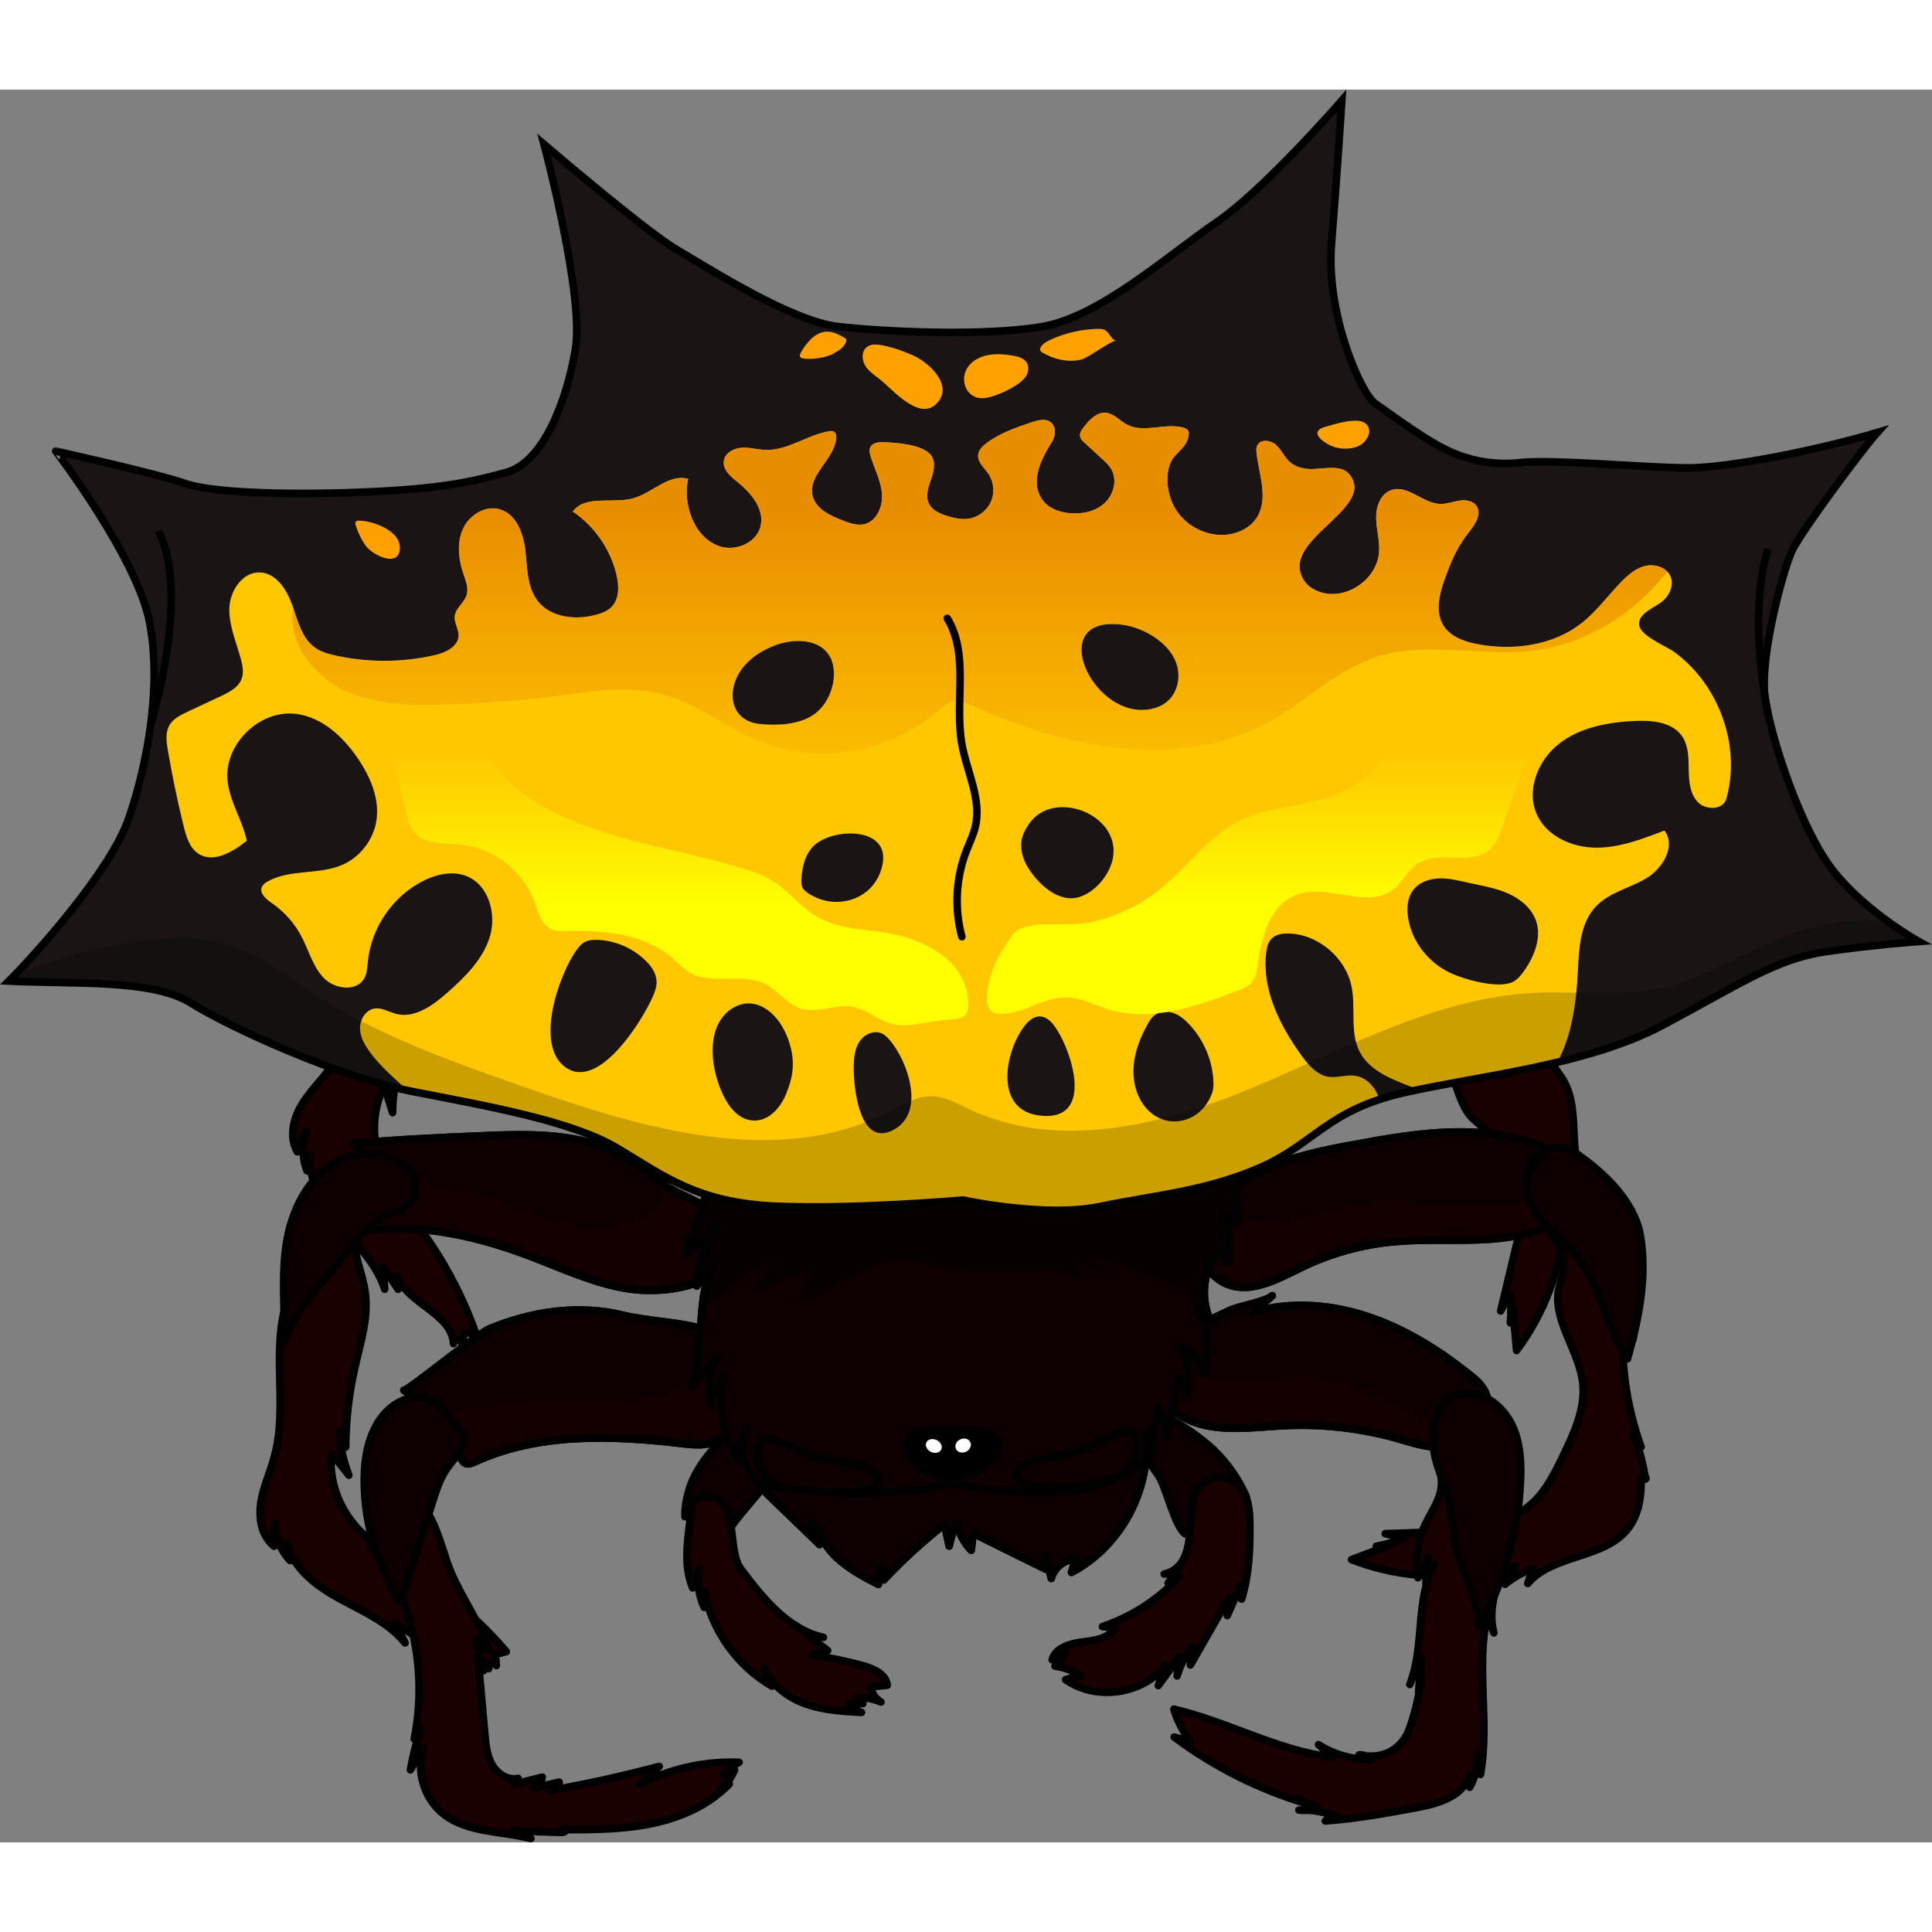 <?xml version="1.0" encoding="utf-8"?>
<!-- Created by: Science Figures, www.sciencefigures.org, Generator: Science Figures Editor -->
<svg version="1.1" id="Camada_1" xmlns="http://www.w3.org/2000/svg" xmlns:xlink="http://www.w3.org/1999/xlink" 
	 width="800px" height="800px" viewBox="0 0 255.65 231.94" enable-background="new 0 0 255.65 231.94" xml:space="preserve">
<rect x="0" y="0" width="255.65" height="231.94" fill="#808080" stroke="none"/>
<g>
	<g>
		<path fill="#0E0000" stroke="#000000" stroke-linecap="round" stroke-linejoin="round" stroke-miterlimit="10" d="M95.52,125.75
			c-4.02-2.25-7.24-5.66-10.67-8.74c-5.39-4.85-11.57-9.07-18.58-10.93c1.12-1.43,3.44-1.8,4.05-3.51c0.33-0.94,0.01-1.97-0.31-2.91
			c-0.58-1.69-1.15-3.38-1.73-5.06c5.45,1.53,10.83,3.34,16.19,5.15c6.19,2.09,12.73,4.42,16.78,9.55c1.73,2.19,2.91,4.8,4.81,6.84
			c2.44,2.63,7.09,7.06,2.84,10.56C105.42,129.59,98.94,127.68,95.52,125.75z"/>
		<path opacity="0.4" fill="#1B0000" d="M106.07,116.15c-0.54-0.58-1.02-1.22-1.48-1.87c-0.69,1.37-1.96,2.46-3.96,2.89
			c-6.51,1.42-12.06-4.47-16.43-8.28c-4.18-3.64-8.85-6.05-13.81-7.92c0.11,0.55,0.13,1.09-0.06,1.61
			c-0.61,1.71-2.93,2.08-4.05,3.51c7.01,1.85,13.19,6.07,18.58,10.93c3.43,3.08,6.65,6.48,10.67,8.74c3.43,1.92,9.9,3.83,13.39,0.96
			C113.15,123.21,108.51,118.78,106.07,116.15z"/>
		<path fill="none" stroke="#000000" stroke-linecap="round" stroke-linejoin="round" stroke-miterlimit="10" d="M95.52,125.75
			c-4.02-2.25-7.24-5.66-10.67-8.74c-5.39-4.85-11.57-9.07-18.58-10.93c1.12-1.43,3.44-1.8,4.05-3.51c0.33-0.94,0.01-1.97-0.31-2.91
			c-0.58-1.69-1.15-3.38-1.73-5.06c5.45,1.53,10.83,3.34,16.19,5.15c6.19,2.09,12.73,4.42,16.78,9.55c1.73,2.19,2.91,4.8,4.81,6.84
			c2.44,2.63,7.09,7.06,2.84,10.56C105.42,129.59,98.94,127.68,95.52,125.75z"/>
		<path fill="#1A0000" stroke="#000000" stroke-linecap="round" stroke-linejoin="round" stroke-miterlimit="10" d="M43.62,129.57
			c-1.25,1.69-2.8,3.17-3.84,4.99c-1.04,1.83-1.5,4.19-0.43,6c0.25-0.98,0.66-1.93,1.19-2.79c-0.61,1.7-0.58,3.63,0.09,5.31
			c0.15-0.74,0.29-1.47,0.44-2.21c-0.4,3.46,1.66,6.71,3.91,9.36s4.86,5.19,5.93,8.51c-0.08-0.98-0.16-1.97-0.24-2.95
			c0.67,0.99,1.34,1.97,2.01,2.96c0.1-0.62,0.04-1.26-0.18-1.84c1.37,3.78,7.27,5.01,7.51,9.02c-0.14-0.63,1.19-0.66,1.08-0.02
			c0.14-0.47,0.27-0.94,0.41-1.41c0.5,0.06,1,0.11,1.49,0.17c-2.52-7.15-6.58-13.75-11.81-19.23c1.03,0.69,2.07,1.37,3.1,2.06
			c-4.56-3.56-6.08-10.49-3.43-15.63c0.37,1.17,0.73,2.34,1.1,3.51c0.01-1.99,0.31-3.99,0.9-5.89c0.02,0.75,0.04,1.51,0.06,2.26
			c1.31-3.32,2.98-6.5,4.97-9.47c1.84-2.74,4-5.39,4.78-8.6c0.76-3.09,0.23-6.66,2.17-9.18c0.49-0.63,1.09-1.62,0.43-2.08
			c-0.29-0.21-0.69-0.14-1.04-0.06c-5.11,1.24-9.28,5.16-12.24,9.37C48.16,117.16,47.58,124.2,43.62,129.57z"/>
		<path fill="#0E0000" stroke="#000000" stroke-linecap="round" stroke-linejoin="round" stroke-miterlimit="10" d="M55.63,103.24
			c-2.38,3.89-3.56,8.37-5.23,12.61c3.19-3.92,8.28-5.79,12.44-8.42c1.61-1.02,3.37-1.89,5.24-2.28c1.66-0.35,3.9,0.45,5.06-0.94
			c3.62-4.35-2.77-8.16-6.39-8.23C62.02,95.88,57.97,99.43,55.63,103.24z"/>
	</g>
	<g>
		<path fill="#0E0000" stroke="#000000" stroke-linecap="round" stroke-linejoin="round" stroke-miterlimit="10" d="M83.32,158.71
			c-4.56-0.66-8.79-2.67-13.1-4.31c-6.78-2.58-14.06-4.29-21.27-3.5c0.53-1.74,2.57-2.92,2.52-4.73c-0.03-1-0.7-1.84-1.34-2.6
			c-1.15-1.37-2.29-2.73-3.44-4.1c5.64-0.54,11.3-0.78,16.96-1.03c6.53-0.28,13.47-0.47,19.09,2.86c2.4,1.42,4.44,3.43,6.95,4.65
			c3.23,1.57,9.16,4.03,6.46,8.82C93.94,158.71,87.21,159.27,83.32,158.71z"/>
		<path opacity="0.4" fill="#1B0000" d="M89.7,145.95c-0.72-0.35-1.39-0.77-2.05-1.21c-0.15,1.53-0.94,3-2.65,4.13
			c-5.56,3.67-12.87,0.17-18.31-1.8c-5.21-1.89-10.43-2.46-15.74-2.41c0.3,0.47,0.51,0.97,0.53,1.53c0.05,1.82-1.99,2.99-2.52,4.73
			c7.21-0.8,14.49,0.91,21.27,3.5c4.31,1.64,8.54,3.65,13.1,4.31c3.89,0.56,10.62,0.01,12.84-3.93
			C98.86,149.98,92.93,147.52,89.7,145.95z"/>
		<path fill="none" stroke="#000000" stroke-linecap="round" stroke-linejoin="round" stroke-miterlimit="10" d="M83.32,158.71
			c-4.56-0.66-8.79-2.67-13.1-4.31c-6.78-2.58-14.06-4.29-21.27-3.5c0.53-1.74,2.57-2.92,2.52-4.73c-0.03-1-0.7-1.84-1.34-2.6
			c-1.15-1.37-2.29-2.73-3.44-4.1c5.64-0.54,11.3-0.78,16.96-1.03c6.53-0.28,13.47-0.47,19.09,2.86c2.4,1.42,4.44,3.43,6.95,4.65
			c3.23,1.57,9.16,4.03,6.46,8.82C93.94,158.71,87.21,159.27,83.32,158.71z"/>
		<path fill="#1A0000" stroke="#000000" stroke-linecap="round" stroke-linejoin="round" stroke-miterlimit="10" d="M36.29,180.96
			c-0.55,2.03-1.47,3.96-1.78,6.04c-0.32,2.08,0.11,4.45,1.76,5.75c-0.12-1.01-0.08-2.03,0.11-3.03c0.04,1.81,0.77,3.6,2,4.92
			c-0.13-0.74-0.26-1.48-0.39-2.22c0.87,3.37,3.97,5.66,7.02,7.32s6.4,3.09,8.59,5.8c-0.43-0.89-0.86-1.78-1.29-2.67
			c0.98,0.68,1.96,1.36,2.94,2.03c-0.13-0.61-0.42-1.19-0.83-1.66c2.64,3.03,8.59,2.05,10.26,5.71c-0.36-0.54,0.87-1.04,1-0.41
			c-0.04-0.49-0.09-0.98-0.13-1.47c0.48-0.13,0.97-0.25,1.45-0.38c-4.93-5.76-11.09-10.45-17.94-13.69
			c1.21,0.27,2.42,0.54,3.64,0.81c-5.54-1.68-9.45-7.59-8.83-13.34c0.76,0.96,1.53,1.92,2.29,2.88c-0.71-1.86-1.15-3.83-1.28-5.82
			c0.29,0.7,0.58,1.39,0.87,2.09c0.02-3.57,0.44-7.14,1.23-10.62c0.73-3.22,1.79-6.47,1.36-9.74c-0.41-3.16-2.18-6.29-1.28-9.35
			c0.23-0.77,0.43-1.9-0.35-2.1c-0.35-0.09-0.7,0.12-0.99,0.32c-4.32,3-6.8,8.16-8.04,13.15C36.05,167.75,38.05,174.53,36.29,180.96
			z"/>
		<path fill="#0E0000" stroke="#000000" stroke-linecap="round" stroke-linejoin="round" stroke-miterlimit="10" d="M38,152.08
			c-0.82,4.48-0.31,9.09-0.34,13.65c1.56-4.8,5.64-8.39,8.57-12.34c1.13-1.53,2.47-2.97,4.07-4.02c1.43-0.93,3.8-0.99,4.38-2.7
			c1.81-5.36-5.53-6.61-8.93-5.38C41.31,142.91,38.81,147.68,38,152.08z"/>
	</g>
	<g>
		<path fill="#0E0000" stroke="#000000" stroke-linecap="round" stroke-linejoin="round" stroke-miterlimit="10" d="M145.12,127.43
			c2.52-4.26,5.06-8.55,8.32-12.28c3.25-3.73,7.29-6.92,12.01-8.42c-0.74,1-0.69,2.44-0.12,3.55c0.58,1.11,1.59,1.92,2.68,2.53
			c0.9,0.5,1.97,1.03,2.16,2.04c0.1,0.57-0.12,1.15-0.36,1.67c-2.61,5.65-7.6,9.79-11.23,14.84c-2.38,3.32-4.18,7.05-5.29,10.99
			c-0.97,3.44-1.79,8.37-5.81,9.57c-2.73,0.82-5.93-0.51-7.08-3.1C137.2,141.65,141.56,133.45,145.12,127.43z"/>
		<path opacity="0.4" fill="#1B0000" d="M163.29,117.64c-3.86,4.53-8,8.87-11.8,13.47c-2.69,6.32-5.58,12.46-11.7,16
			c0.16,0.58,0.35,1.15,0.6,1.72c1.15,2.59,4.36,3.91,7.08,3.1c4.03-1.2,4.84-6.13,5.81-9.57c1.11-3.93,2.91-7.67,5.29-10.99
			c3.63-5.05,8.62-9.19,11.23-14.84c0.24-0.53,0.47-1.1,0.36-1.67c-0.18-1.01-1.26-1.54-2.16-2.04c-0.16-0.09-0.31-0.19-0.47-0.29
			C166.11,114.34,164.64,116.06,163.29,117.64z"/>
		<path fill="none" stroke="#000000" stroke-linecap="round" stroke-linejoin="round" stroke-miterlimit="10" d="M145.12,127.43
			c2.52-4.26,5.06-8.55,8.32-12.28c3.25-3.73,7.29-6.92,12.01-8.42c-0.74,1-0.69,2.44-0.12,3.55c0.58,1.11,1.59,1.92,2.68,2.53
			c0.9,0.5,1.97,1.03,2.16,2.04c0.1,0.57-0.12,1.15-0.36,1.67c-2.61,5.65-7.6,9.79-11.23,14.84c-2.38,3.32-4.18,7.05-5.29,10.99
			c-0.97,3.44-1.79,8.37-5.81,9.57c-2.73,0.82-5.93-0.51-7.08-3.1C137.2,141.65,141.56,133.45,145.12,127.43z"/>
		<path fill="#1A0000" stroke="#000000" stroke-linecap="round" stroke-linejoin="round" stroke-miterlimit="10" d="M177.51,118.62
			c2.53,3.69,8.05,3.56,11.72,6.12c2.76,1.93,3.18,9.24,5.7,11.46c1.86,1.63,3.75,3.32,4.9,5.51s1.4,5.03-0.03,7.05
			c0.46-0.38,0.92-0.75,1.39-1.13c-0.05,0.58-0.1,1.17-0.14,1.75c-0.11-0.47,0.24-0.99,0.71-1.07c-1.06,4.44-2.13,8.88-3.19,13.31
			c0.41-0.75,0.81-1.51,1.22-2.26c0.16,1.27,0.18,2.57,0.07,3.84c0.1-0.68,0.21-1.36,0.31-2.05c0.17,1.9,0.34,3.8,0.51,5.7
			c3.59-4.8,5.8-10.61,6.3-16.58c-0.28,0.04-0.04,0.55,0.23,0.46c0.27-0.09,0.34-0.43,0.36-0.72c0.1-1.26-0.01-2.54-0.32-3.77
			c0.66,0.63,1.32,1.26,1.98,1.89c-0.57-1.27-0.91-2.65-1-4.04c0.57,0.38,1.14,0.75,1.7,1.13c-2.87-4.21-0.42-10.55-3.42-14.68
			c-1.3-1.78-0.74-1.6-2.42-3.03c-0.2-0.17-0.42-0.39-0.38-0.65c0.04-0.26,0.55-0.28,0.5-0.02c-1.79-1.14-3.72-2.08-5.72-2.79
			c0.71,0.14,1.42,0.29,2.13,0.43c-5.57-2.17-10.66-5.56-14.8-9.88c1.13,0.44,2.26,0.88,3.39,1.33c-3.3-3.67-6.71-7.43-11.16-9.56
			c-2.99-1.44-15.29-3.2-14.12,3.17c0.41,2.25,3.28,3.91,5.17,4.7c1.54,0.65,3.06,0.63,4.64,1
			C175.91,115.76,176.33,116.91,177.51,118.62z"/>
		<path fill="#0E0000" stroke="#000000" stroke-linecap="round" stroke-linejoin="round" stroke-miterlimit="10" d="M163.15,109.15
			c-0.37,1.8,0.78,3.65,2.37,4.57s3.51,1.07,5.34,0.97c1.83-0.1,3.66-0.41,5.49-0.33c4.96,0.21,9.4,3.28,14.33,3.81
			c-2.92-4.52-6.49-9.19-11.16-12.02c-3.92-2.38-9.32-1.86-13.61-0.8c-3.17,0.78-4.59,4.34-2.19,7.15"/>
	</g>
	<path fill="#0E0000" stroke="#000000" stroke-linecap="round" stroke-linejoin="round" stroke-miterlimit="10" d="M82.32,162.15
		c-5.84-1.41-12.01-0.47-17.52,1.81c-1.69,0.7-11.07,8.42-11.36,8.15c3.2,2.25,5.81,5.34,7.5,8.87c0.15,0.31,0.31,0.65,0.63,0.8
		c0.4,0.19,0.86-0.01,1.26-0.19c8.4-3.86,18.1-3.52,27.28-2.44c1.4,0.16,2.85,0.34,4.18-0.1c1-0.33,1.85-0.99,2.67-1.65
		c1.64-1.31,3.27-2.75,4.13-4.67c0.86-1.91,0.73-4.43-0.84-5.82c-1.54-1.37-5.02-2.28-7.06-2.87
		C89.74,163.03,85.87,163,82.32,162.15z"/>
	<path opacity="0.4" fill="#1B0000" d="M100.27,166.91c-1.38-1.23-4.33-2.09-6.39-2.68c0.83,1.57,0.5,3.8-0.75,4.99
		c-6.2,5.86-14.82,3.81-22.55,4.29c-2.77,0.17-9.24,0.39-13.08,2.28c1.37,1.57,2.54,3.32,3.45,5.2c0.15,0.31,0.31,0.65,0.63,0.8
		c0.4,0.19,0.86-0.01,1.26-0.19c8.4-3.86,18.1-3.52,27.28-2.44c1.4,0.16,2.85,0.34,4.18-0.1c1-0.33,1.85-0.99,2.67-1.65
		c1.64-1.31,3.27-2.75,4.13-4.67C101.97,170.81,101.84,168.3,100.27,166.91z"/>
	<path fill="none" stroke="#000000" stroke-linecap="round" stroke-linejoin="round" stroke-miterlimit="10" d="M82.32,162.15
		c-5.84-1.41-12.01-0.47-17.52,1.81c-1.69,0.7-11.07,8.42-11.36,8.15c3.2,2.25,5.81,5.34,7.5,8.87c0.15,0.31,0.31,0.65,0.63,0.8
		c0.4,0.19,0.86-0.01,1.26-0.19c8.4-3.86,18.1-3.52,27.28-2.44c1.4,0.16,2.85,0.34,4.18-0.1c1-0.33,1.85-0.99,2.67-1.65
		c1.64-1.31,3.27-2.75,4.13-4.67c0.86-1.91,0.73-4.43-0.84-5.82c-1.54-1.37-5.02-2.28-7.06-2.87
		C89.74,163.03,85.87,163,82.32,162.15z"/>
	<path fill="#1A0000" stroke="#000000" stroke-linecap="round" stroke-linejoin="round" stroke-miterlimit="10" d="M64.8,206.62
		c-0.59-0.51-1.17-1.03-1.76-1.54c0.31,1.38,0.63,2.76,0.94,4.14c-0.24-0.61-0.48-1.21-0.73-1.82c0.3,3.4,0.61,6.81,0.91,10.21
		c0.12,1.39,0.26,2.82,0.95,4.03c0.69,1.21,2.08,2.14,3.44,1.82c-0.24,0.28-0.47,0.56-0.71,0.83c1.31-0.33,2.62-0.66,3.92-0.99
		c-0.1,0.65-0.57,1.22-1.18,1.45c1.14-0.26,2.27-0.53,3.41-0.79c-0.13,0.58-0.66,1.06-1.26,1.12c4.88-0.86,9.72-1.93,14.5-3.2
		c-0.77,0.92-1.67,1.74-2.67,2.42c4.06-2.11,8.67-3.14,13.24-2.96c-0.83,0.43-1.57,1.01-2.19,1.71c0.53-0.24,1.06-0.48,1.59-0.72
		c-0.44,1.08-1.13,2.05-2.01,2.81c0.44-0.31,0.88-0.62,1.32-0.94c-2.7,2.83-6.46,4.47-10.29,5.26c-3.83,0.79-7.77,0.8-11.69,0.8
		c-0.2-0.22,0.45-0.25,0.38,0.03c-0.07,0.29-0.45,0.34-0.74,0.33c-2.14-0.07-4.27-0.14-6.41-0.21c0.83,0.34,1.66,0.68,2.49,1.02
		c-3.9-1.01-8.34-0.74-11.53-3.21c-2.6-2.01-3.72-5.73-2.69-8.84c-0.57,0.99-1.14,1.97-1.72,2.96c0.31-1.8,0.76-3.59,1.32-5.33
		c-0.27,0.41-0.55,0.83-0.82,1.24c0.99-4.97,0.84-10.16-0.45-15.05c-1.15-4.38-2.81-8.41-2.82-13.02c0-2.29-0.3-6.81,2.89-4.37
		c2.66,2.05,3.62,5.66,4.6,8.66C60.45,198.78,63.34,202.36,64.8,206.62z"/>
	<path fill="#0E0000" stroke="#000000" stroke-linecap="round" stroke-linejoin="round" stroke-miterlimit="10" d="M49.66,176.98
		c-1.18,2.27-1.5,4.89-1.46,7.45c0.07,5.55,1.75,11.07,4.77,15.73c1.47-4.58,2.95-9.15,4.42-13.73c0.39-1.22,0.8-2.46,1.48-3.55
		c0.74-1.18,1.82-2.16,2.33-3.46c0.77-1.97-0.67-1.95-1.48-3.38C56.98,171.21,51.87,172.72,49.66,176.98z"/>
	<path fill="#0E0000" stroke="#000000" stroke-linecap="round" stroke-linejoin="round" stroke-miterlimit="10" d="M178.41,139.74
		c4.87-0.9,9.77-1.81,14.72-1.81c4.95-0.01,10.01,0.94,14.24,3.51c-1.24,0.1-2.29,1.08-2.75,2.24s-0.4,2.46-0.14,3.68
		c0.21,1,0.52,2.17-0.12,2.97c-0.36,0.45-0.94,0.66-1.5,0.83c-5.97,1.75-12.37,0.71-18.57,1.31c-4.07,0.39-8.06,1.49-11.75,3.24
		c-3.23,1.53-7.48,4.15-11.03,1.92c-2.41-1.52-3.52-4.8-2.33-7.37C162.48,143.13,171.53,141.01,178.41,139.74z"/>
	<path opacity="0.4" fill="#1B0000" d="M197.73,146.98c-5.95,0.07-11.94-0.19-17.91-0.03c-6.53,2.13-13.05,3.99-19.74,1.71
		c-0.33,0.5-0.64,1.02-0.9,1.58c-1.19,2.57-0.08,5.85,2.33,7.37c3.55,2.24,7.8-0.38,11.03-1.92c3.69-1.75,7.69-2.85,11.75-3.24
		c6.19-0.59,12.6,0.45,18.57-1.31c0.56-0.16,1.14-0.37,1.5-0.83c0.64-0.8,0.33-1.96,0.12-2.97c-0.04-0.18-0.06-0.36-0.09-0.54
		C202.08,146.94,199.81,146.96,197.73,146.98z"/>
	<path fill="none" stroke="#000000" stroke-linecap="round" stroke-linejoin="round" stroke-miterlimit="10" d="M178.41,139.74
		c4.87-0.9,9.77-1.81,14.72-1.81c4.95-0.01,10.01,0.94,14.24,3.51c-1.24,0.1-2.29,1.08-2.75,2.24s-0.4,2.46-0.14,3.68
		c0.21,1,0.52,2.17-0.12,2.97c-0.36,0.45-0.94,0.66-1.5,0.83c-5.97,1.75-12.37,0.71-18.57,1.31c-4.07,0.39-8.06,1.49-11.75,3.24
		c-3.23,1.53-7.48,4.15-11.03,1.92c-2.41-1.52-3.52-4.8-2.33-7.37C162.48,143.13,171.53,141.01,178.41,139.74z"/>
	<path fill="#1A0000" stroke="#000000" stroke-linecap="round" stroke-linejoin="round" stroke-miterlimit="10" d="M206.34,158.34
		c-1.11,4.33,2.62,8.4,3.1,12.85c0.36,3.35-1.15,6.58-2.61,9.61c-1.08,2.23-2.2,4.5-4,6.19c-1.8,1.69-4.47,2.69-6.8,1.85
		c0.49,0.35,0.97,0.69,1.46,1.04c-0.58,0.11-1.15,0.22-1.73,0.33c0.42-0.23,1.02-0.03,1.22,0.4c-4.56,0.16-9.12,0.32-13.68,0.48
		c0.84,0.19,1.67,0.38,2.51,0.57c-1.19,0.49-2.42,0.86-3.69,1.09c0.69-0.08,1.37-0.17,2.06-0.25c-1.78,0.67-3.57,1.34-5.35,2.02
		c5.58,2.17,11.78,2.75,17.67,1.64c-0.12-0.26-0.54,0.11-0.38,0.35c0.16,0.23,0.51,0.21,0.79,0.16c1.24-0.24,2.45-0.69,3.55-1.31
		c-0.43,0.81-0.86,1.61-1.29,2.42c1.07-0.89,2.31-1.58,3.62-2.04c-0.21,0.65-0.42,1.3-0.63,1.94c3.29-3.89,10.06-3.23,13.23-7.22
		c1.37-1.73,1.79-4.03,1.77-6.24c0-0.26,0.01-0.57,0.24-0.71s0.57,0.23,0.34,0.36c-0.32-2.1-0.88-4.17-1.66-6.14
		c0.36,0.63,0.72,1.26,1.08,1.88c-2.03-5.62-2.82-11.69-2.3-17.64c0.41,1.14,0.82,2.28,1.23,3.42c0.59-4.9,1.18-9.94-0.14-14.69
		c-0.89-3.2-7.65-13.62-11.68-8.55c-1.42,1.79-0.78,5.04-0.14,6.99c0.53,1.59,1.54,2.72,2.3,4.16
		C207.44,155.25,206.86,156.33,206.34,158.34z"/>
	<path fill="#0E0000" stroke="#000000" stroke-linecap="round" stroke-linejoin="round" stroke-miterlimit="10" d="M204.03,141.3
		c-1.6,0.9-2.24,2.99-1.88,4.79c0.35,1.8,1.5,3.34,2.78,4.66c1.28,1.32,2.72,2.48,3.86,3.91c3.1,3.88,3.72,9.24,6.56,13.3
		c1.49-5.17,2.65-10.93,1.71-16.32c-0.79-4.52-4.73-8.24-8.35-10.78c-2.68-1.87-6.29-0.6-6.82,3.05"/>
	<path fill="#0E0000" stroke="#000000" stroke-linecap="round" stroke-linejoin="round" stroke-miterlimit="10" d="M168.35,159.6
		c-0.82,0.72-1.64,1.44-2.46,2.15c4.93-1.44,10.29-1.01,15.16,0.62c4.87,1.63,9.3,4.4,13.32,7.6c0.79,0.62,1.58,1.28,2.06,2.16
		c1.03,1.86,0.37,4.35-1.19,5.78c-1.57,1.43-3.84,1.9-5.94,1.66c-1.45-0.17-2.84-0.63-4.24-1.03c-4.87-1.39-9.97-1.99-15.03-1.75
		c-3.33,0.15-6.69,0.66-9.97,0.08c-3.28-0.58-6.59-2.53-7.61-5.7c-1.03-3.22,3.28-5.88,5.51-7.22c1.52-0.91,3.12-1.65,4.73-2.39
		C164.1,160.89,167.37,160.45,168.35,159.6z"/>
	<path opacity="0.4" fill="#1B0000" d="M185.52,174.16c-5.13-2.53-9.69-4.32-15.44-3.85c-5.07,0.42-12.78,1-16.97-2.45
		c-0.7,1-1.05,2.11-0.67,3.29c1.02,3.17,4.33,5.13,7.61,5.7c3.28,0.58,6.64,0.07,9.97-0.08c5.06-0.23,10.16,0.36,15.03,1.75
		c1.4,0.4,2.8,0.87,4.24,1.03c1.86,0.21,3.85-0.13,5.37-1.21C191.43,177.3,188.22,175.49,185.52,174.16z"/>
	<path fill="none" stroke="#000000" stroke-linecap="round" stroke-linejoin="round" stroke-miterlimit="10" d="M168.35,159.6
		c-0.82,0.72-1.64,1.44-2.46,2.15c4.93-1.44,10.29-1.01,15.16,0.62c4.87,1.63,9.3,4.4,13.32,7.6c0.79,0.62,1.58,1.28,2.06,2.16
		c1.03,1.86,0.37,4.35-1.19,5.78c-1.57,1.43-3.84,1.9-5.94,1.66c-1.45-0.17-2.84-0.63-4.24-1.03c-4.87-1.39-9.97-1.99-15.03-1.75
		c-3.33,0.15-6.69,0.66-9.97,0.08c-3.28-0.58-6.59-2.53-7.61-5.7c-1.03-3.22,3.28-5.88,5.51-7.22c1.52-0.91,3.12-1.65,4.73-2.39
		C164.1,160.89,167.37,160.45,168.35,159.6z"/>
	<path fill="#1A0000" stroke="#000000" stroke-linecap="round" stroke-linejoin="round" stroke-miterlimit="10" d="M193.54,174.2
		c-0.86,0.32-1.76,0.66-2.4,1.32c-1.17,1.19-1.24,3.07-0.98,4.72s0.78,3.3,0.51,4.95c-0.28,1.72-1.38,3.18-2.12,4.76
		c-1,2.16-1.33,4.63-0.92,6.97c0.48-0.92,0.96-1.84,1.44-2.76c-0.13,1.15-0.26,2.31-0.39,3.46c0.36-0.81,0.71-1.63,1.07-2.44
		c-2.49,4.82-1.21,10.81-3.2,15.86c0.51-1.22,1.02-2.44,1.53-3.66c-0.12,1.56-0.24,3.11-0.37,4.67c0.13-0.71,0.27-1.41,0.4-2.12
		c-0.27,2.33-0.8,4.63-1.57,6.85c-1.01,2.89-3.61,4.26-6.69,3.57c0.6-0.02,1.21,0.19,1.65,0.59c-2.47,0.08-4.95-0.6-7.03-1.94
		c0.62,0.56,1.23,1.12,1.85,1.68c-7.27-0.89-13.85-4.72-20.99-6.37c0.46,1.55,1.22,3.01,2.22,4.28c-0.73-0.2-1.45-0.4-2.18-0.59
		c5.3,3.96,11.3,6.97,17.64,8.85c-0.42-0.26-0.84-0.51-1.26-0.77c0.87,0.43,1.75,0.85,2.62,1.28c-0.79,0.3-1.65,0.41-2.49,0.3
		c1.78-0.06,3.56,0.27,5.2,0.95c-0.6-0.05-1.22,0.13-1.71,0.49c4.1-0.28,8.15-1.03,12.19-1.78c2.82-0.52,6.2-1.54,6.84-4.34
		c0.02,0.56,0.05,1.11,0.07,1.67c0.74-1.28,1.08-2.78,0.97-4.26c0.15,0.85,0.31,1.71,0.46,2.56c1.33-7.36-0.88-15.16,1.26-22.33
		c-0.16,1.22,0.03,2.47,0.52,3.6c-1.08-4,1.23-8.04,2.09-12.09c0.98-4.63,0.04-9.43-0.9-14.07
		C198.21,174.66,196.98,172.91,193.54,174.2z"/>
	<path fill="#0E0000" stroke="#000000" stroke-linecap="round" stroke-linejoin="round" stroke-miterlimit="10" d="M189.87,180.83
		c0.49,2.15,1.46,4.16,1.95,6.31c0.48,2.15,0.46,4.4,1.04,6.53c0.37,1.34,0.96,2.61,1.46,3.91c0.7,1.86,1.19,3.8,1.45,5.77
		c3.25-5.86,5.13-12.47,5.43-19.17c0.1-2.24,0.02-4.53-0.76-6.63c-0.78-2.1-2.36-3.99-4.48-4.7
		C190.54,171.08,188.94,176.74,189.87,180.83z"/>
	<path fill="#0E0000" stroke="#000000" stroke-linecap="round" stroke-linejoin="round" stroke-miterlimit="10" d="M156.79,191.08
		c0.38,0.26,0.93,0.03,1.2-0.34c0.27-0.38,0.34-0.85,0.47-1.29c0.75-2.6,3.92-4.2,6.46-3.26c-1.03-2.35-2.53-4.49-4.38-6.26
		c-1.52-1.46-10.1-8.33-10.6-2.52c-0.16,1.84,2.71,4.79,3.59,6.4C154.33,185.29,155.55,190.21,156.79,191.08z"/>
	<path fill="#0E0000" stroke="#000000" stroke-linecap="round" stroke-linejoin="round" stroke-miterlimit="10" d="M91.39,184.63
		c-0.47,1.36-0.8,2.78-0.75,4.21c0.51-0.52,1.03-1.03,1.54-1.55c0.13-0.13,0.29-0.27,0.47-0.25c0.16,0.02,0.27,0.15,0.37,0.27
		c1.1,1.34,2.19,2.67,3.29,4.01c-0.5-0.6,4.09-5.45,4.48-6.16c0.96-1.74,1.26-3.99,0.18-5.77
		C97.86,174.21,92.47,181.52,91.39,184.63z"/>
	<path fill="#0E0000" stroke="#000000" stroke-linecap="round" stroke-linejoin="round" stroke-miterlimit="10" d="M94.72,150.87
		c-1.48,2.2-2.36,4.8-2.52,7.44c0.84-1.19,1.67-2.37,2.51-3.56c-2.88,5.02-1.24,11.48-3.19,16.93c1.09-1.3,2.17-2.6,3.26-3.9
		c-0.99,1.91-1.27,4.18-0.76,6.27c0.22-1.4,0.87-2.74,1.83-3.78c-0.91,3.76-0.22,7.87,1.87,11.13c-0.19-1.49,0.22-3.04,1.12-4.24
		c-0.97,1.57-0.76,3.65,0.07,5.31c0.83,1.65,2.18,2.97,3.52,4.25c2.01,1.94,4.02,3.87,6.03,5.81c-0.55-0.86-0.89-1.85-0.98-2.86
		c0.36,0.81,0.73,1.61,1.09,2.42c-0.08-0.51-0.15-1.03-0.23-1.54c1.01,3.54,4.61,5.58,7.89,7.25c0.01-0.84,0.19-1.69,0.52-2.46
		c0.3,0.57,0.37,1.25,0.19,1.87c2.49-2.65,5.18-5.11,8.04-7.36c0.21,0.96,0.42,1.92,0.62,2.88c0.2-1.06,0.55-2.1,1.04-3.07
		c0.24,1.36,0.91,2.64,1.88,3.62c0.08-0.75,0.17-1.49,0.25-2.24c3.2,1.58,6.4,3.17,9.61,4.75c-0.03-0.62-0.06-1.24-0.09-1.86
		c0.28,1.03,0.55,2.05,0.83,3.08c0.36-1.42,1.72-2.52,3.19-2.58c-0.17,0.59-0.35,1.19-0.52,1.78c6.47-3.4,10.53-10.91,9.83-18.18
		c0.54,0.72,0.82,1.64,0.78,2.54c0.11-2.08,0.42-4.16,0.91-6.19c0.55,1.25,0.94,2.58,1.14,3.94c0.56-2.59,1.04-5.19,1.45-7.81
		c0.39,0.7,0.78,1.41,1.17,2.11c0.49-2.06,0.23-4.29-0.73-6.18c1.47,0.59,2.63,1.9,3.05,3.44c0.74-3,0.37-6.26-1.02-9.03
		c0.68,0.85,1.36,1.69,2.04,2.54c-1.68-3.07-1.32-7.14,0.87-9.87c0.41,0.55,0.82,1.09,1.23,1.64c0.41-2.4,0.21-4.9-0.6-7.2
		c0.64,0.7,1.27,1.41,1.91,2.11c-0.22-4.02-0.61-8.03-1.18-12.02c-0.11-0.77-0.24-1.56-0.68-2.2c-0.71-1.01-2.03-1.35-3.25-1.5
		c-2.7-0.33-5.42-0.09-8.14,0.04c-11.78,0.56-23.58-1.02-35.37-0.55c-6.9,0.27-14.19,1.49-19.03,6.88c-1.48,1.65-2.2,3.32-2.75,5.43
		c-0.7,2.71-1.95,5.23-2.65,7.91C91.8,153.03,93.97,151.97,94.72,150.87z"/>
	<path opacity="0.5" d="M162.65,138.03c-0.11-0.77-0.24-1.56-0.68-2.2c-0.71-1.01-2.03-1.35-3.25-1.5c-2.7-0.33-5.42-0.09-8.14,0.04
		c-11.78,0.56-23.58-1.02-35.37-0.55c-6.9,0.27-14.19,1.49-19.03,6.88c-1.48,1.65-2.2,3.32-2.75,5.43c-0.7,2.71-1.95,5.23-2.65,7.91
		c1.01-1.01,3.19-2.07,3.93-3.17c-1.48,2.2-2.36,4.8-2.52,7.44c0.84-1.19,1.67-2.37,2.51-3.56c-1.19,2.07-1.6,4.4-1.82,6.79
		c2.79-2.64,5.94-4.91,9.34-6.71c-0.74,1.6-1.69,3.1-2.83,4.45c2.75-1.2,5.56-2.24,8.42-3.14c-1.03,1.16-1.7,2.63-1.88,4.17
		c4.26-1.22,7.74-4.7,12.13-5.27c2.95-0.38,5.88,0.61,8.83,0.95c5.74,0.66,12.05-1.08,17.04,1.83c-0.78-0.7-1.37-1.62-1.68-2.63
		c1.64,0.67,3.28,1.34,4.92,2.01c-0.75-0.8-1.5-1.61-2.25-2.41c5.17,0.91,10.14,2.9,14.55,5.74c-0.38-2.47,0.25-5.1,1.82-7.05
		c0.41,0.55,0.82,1.09,1.23,1.64c0.41-2.4,0.21-4.9-0.6-7.2c0.64,0.7,1.27,1.41,1.91,2.11
		C163.61,146.03,163.22,142.02,162.65,138.03z"/>
	<path fill="none" stroke="#000000" stroke-linecap="round" stroke-linejoin="round" stroke-miterlimit="10" d="M94.72,150.87
		c-1.48,2.2-2.36,4.8-2.52,7.44c0.84-1.19,1.67-2.37,2.51-3.56c-2.88,5.02-1.24,11.48-3.19,16.93c1.09-1.3,2.17-2.6,3.26-3.9
		c-0.99,1.91-1.27,4.18-0.76,6.27c0.22-1.4,0.87-2.74,1.83-3.78c-0.91,3.76-0.22,7.87,1.87,11.13c-0.19-1.49,0.22-3.04,1.12-4.24
		c-0.97,1.57-0.76,3.65,0.07,5.31c0.83,1.65,2.18,2.97,3.52,4.25c2.01,1.94,4.02,3.87,6.03,5.81c-0.55-0.86-0.89-1.85-0.98-2.86
		c0.36,0.81,0.73,1.61,1.09,2.42c-0.08-0.51-0.15-1.03-0.23-1.54c1.01,3.54,4.61,5.58,7.89,7.25c0.01-0.84,0.19-1.69,0.52-2.46
		c0.3,0.57,0.37,1.25,0.19,1.87c2.49-2.65,5.18-5.11,8.04-7.36c0.21,0.96,0.42,1.92,0.62,2.88c0.2-1.06,0.55-2.1,1.04-3.07
		c0.24,1.36,0.91,2.64,1.88,3.62c0.08-0.75,0.17-1.49,0.25-2.24c3.2,1.58,6.4,3.17,9.61,4.75c-0.03-0.62-0.06-1.24-0.09-1.86
		c0.28,1.03,0.55,2.05,0.83,3.08c0.36-1.42,1.72-2.52,3.19-2.58c-0.17,0.59-0.35,1.19-0.52,1.78c6.47-3.4,10.53-10.91,9.83-18.18
		c0.54,0.72,0.82,1.64,0.78,2.54c0.11-2.08,0.42-4.16,0.91-6.19c0.55,1.25,0.94,2.58,1.14,3.94c0.56-2.59,1.04-5.19,1.45-7.81
		c0.39,0.7,0.78,1.41,1.17,2.11c0.49-2.06,0.23-4.29-0.73-6.18c1.47,0.59,2.63,1.9,3.05,3.44c0.74-3,0.37-6.26-1.02-9.03
		c0.68,0.85,1.36,1.69,2.04,2.54c-1.68-3.07-1.32-7.14,0.87-9.87c0.41,0.55,0.82,1.09,1.23,1.64c0.41-2.4,0.21-4.9-0.6-7.2
		c0.64,0.7,1.27,1.41,1.91,2.11c-0.22-4.02-0.61-8.03-1.18-12.02c-0.11-0.77-0.24-1.56-0.68-2.2c-0.71-1.01-2.03-1.35-3.25-1.5
		c-2.7-0.33-5.42-0.09-8.14,0.04c-11.78,0.56-23.58-1.02-35.37-0.55c-6.9,0.27-14.19,1.49-19.03,6.88c-1.48,1.65-2.2,3.32-2.75,5.43
		c-0.7,2.71-1.95,5.23-2.65,7.91C91.8,153.03,93.97,151.97,94.72,150.87z"/>
	<path fill="#1A0000" stroke="#000000" stroke-linecap="round" stroke-linejoin="round" stroke-miterlimit="10" d="M92.56,195.71
		c-0.35,1.72-0.13,3.54,0.61,5.13c0-0.72,0.01-1.45,0.01-2.17c1.01,5.22,4.37,9.94,8.97,12.6c-0.33-0.79-0.66-1.59-0.99-2.38
		c0.94,2.3,3.13,3.91,5.48,4.74c2.35,0.83,4.87,0.97,7.36,1.11c-0.68-0.23-1.3-0.61-1.81-1.11c0.66-0.02,1.33-0.04,1.99-0.06
		c-0.18-0.33-0.46-0.61-0.8-0.8c1.09-0.02,2.18,0.18,3.19,0.59c-0.71-0.43-1.22-1.16-1.38-1.98c0.74-0.08,1.48-0.16,2.22-0.24
		c-0.16-1.46-1.82-2.2-3.23-2.59c-2.22-0.61-4.48-1.08-6.76-1.41c0.7-0.2,1.4-0.39,2.1-0.59c-0.99-0.76-1.97-1.52-2.96-2.27
		c0.8,0.18,1.6,0.35,2.4,0.53c-4.7-1.06-8-5.17-10.9-9.02c-2.01-2.66-0.1-9.5-4.42-9.56c-0.69-0.01-1.49,0.04-1.88,0.6
		c-0.2,0.29-0.25,0.66-0.28,1.02c-0.35,3.46-1.2,7.07,0.17,10.41C91.84,197.4,92.39,196.55,92.56,195.71z"/>
	<path fill="#1A0000" stroke="#000000" stroke-linecap="round" stroke-linejoin="round" stroke-miterlimit="10" d="M154.05,196.43
		c0.74,0.02,1.49-0.28,2.01-0.82c-0.5,0.67-0.99,1.34-1.49,2.01c0.5-0.28,1.01-0.57,1.51-0.85c-2.78,3.01-6.32,5.3-10.2,6.61
		c0.56,0.06,1.11,0.13,1.67,0.19c-0.84,1.41-2.73,1.65-4.35,1.85c-1.62,0.2-3.54,0.77-3.98,2.35c0.55-0.36,1.16-0.62,1.8-0.77
		c-0.47,0.54-0.95,1.08-1.42,1.61c1.19,0.17,2.34,0.59,3.35,1.24c-0.65,0.18-1.3,0.36-1.95,0.55c3.99,2.85,10.16,1.98,13.22-1.86
		c-0.32,0.88-0.63,1.77-0.95,2.65c0.91-1.25,1.83-2.51,2.74-3.76c-0.08,0.83-0.17,1.66-0.25,2.49c0.41-1.41,1.09-2.74,2.01-3.89
		c-0.08,0.81-0.17,1.62-0.25,2.43c1.71-2.99,3.43-5.98,5.14-8.97c-0.09,0.81-0.17,1.62-0.26,2.43c0.6-1.36,1.2-2.71,1.8-4.07
		c0.03,0.63,0.06,1.27,0.1,1.9c0.96-3.14,1.13-6.46,1.09-9.74c-0.01-1.3-0.06-2.63-0.53-3.84c-1.48-3.82-6.4-3.05-7.07,0.7
		C157.23,189.89,158.19,195.45,154.05,196.43z"/>
	<path fill="#0E0000" stroke="#000000" stroke-linecap="round" stroke-linejoin="round" stroke-miterlimit="10" d="M150.25,178.29
		c-0.86-2.06-4.39,0.7-7.4,1.79s-8.03,0.83-8.28,3.22c-0.25,2.39,8.15,1.64,11.91,0.88S150.88,179.79,150.25,178.29z"/>
	<path fill="#0E0000" stroke="#000000" stroke-linecap="round" stroke-linejoin="round" stroke-miterlimit="10" d="M100.38,179.32
		c0.8-2.08,4.41,0.58,7.45,1.58c3.04,1,8.05,0.6,8.37,2.98c0.32,2.38-8.1,1.87-11.88,1.22C100.53,184.46,99.8,180.84,100.38,179.32z
		"/>
	<path fill="none" stroke="#000000" stroke-linecap="round" stroke-linejoin="round" stroke-miterlimit="10" d="M100.25,184.45
		c0,0,13.73,2.88,25.27,0c5.02,0.63,18.3,3.72,26.1-3.22"/>
	<path d="M119.6,179.75c-0.13-0.76,0.04-1.59,0.64-2.15c0.82-0.76,2.16-0.8,3.36-0.78c1.47,0.02,2.94,0.04,4.4,0.06
		c1.56,0.02,3.37,0.16,4.22,1.31c0.46,0.63,0.51,1.45,0.25,2.17c-0.26,0.72-0.79,1.34-1.4,1.86c-1.81,1.55-4.42,2.08-6.86,1.63
		C122.05,183.44,119.94,181.78,119.6,179.75z"/>
	
		<ellipse transform="matrix(0.43 -0.903 0.903 0.43 -91.622 213.854)" fill="#FFFFFF" cx="123.53" cy="179.48" rx="0.87" ry="1.09"/>
	
		<ellipse transform="matrix(0.912 -0.409 0.409 0.912 -62.277 67.904)" fill="#FFFFFF" cx="127.54" cy="179.48" rx="1.05" ry="0.9"/>
	<g>
		<path fill="#1A1414" d="M127.43,146.94c0,0,10.91,2.36,18.09,0.86c7.18-1.5,13.99-2,21.22-5.16c7.23-3.16,8.88-7.6,19.04-9.9
			c10.17-2.3,24.23-3.6,34.3-8.96c10.07-5.36,14.91-8.73,21.43-9.69c6.53-0.95,12.4-1.36,12.4-1.36s-6.8-3.75-11.19-9.19
			c-4.38-5.44-8.31-17.56-9.14-22.92s2.39-17.07,3.54-19.57c1.15-2.49,9.2-13.32,11.31-15.68c-7.57,2.25-19.84,4.78-25.53,4.69
			s-17.65-1.15-21.63-0.71c-3.98,0.44-7.38-0.38-10.39-1.94s-7.14-4.66-8.93-5.89s-6.51-11.67-5.76-21.08c0.76-9.41,1.37-19,1.37-19
			s-10.29,11.84-16.57,16.1s-15.49,12.61-23.29,13.86c-7.8,1.25-20.56,0.66-26.79-0.04S93.6,23.53,89.58,21.19
			c-4.03-2.34-17.6-13.95-17.6-13.95s5.37,20.05,4.16,27.13c-1.21,7.08-4.32,14.96-9.13,16.28s-8.89,2.16-18.17,2.58
			s-20.41,0.25-24.33-1.11c-3.92-1.36-17.14-4.28-17.14-4.28S18.02,61.76,19.75,70.3c1.73,8.54-0.29,19.08-2.7,26.09
			c-2.41,7.01-12.32,18.01-15.89,21.58c8.78,0.43,19.02-0.29,24.13,2.92s19.52,9.77,29.26,11.68s21.06,3.85,27.21,7.54
			c6.16,3.69,10.51,7.18,20.88,7.64S127.43,146.94,127.43,146.94z"/>
		<path fill="#FFC700" d="M226.46,79.91c-1.22-2.1-2.84-3.94-4.77-5.4c-1.15-0.86-4.54-2.16-4.78-3.61
			c-0.23-1.45,1.63-2.16,2.84-3.01c1.1-0.78,1.84-2.28,1.28-3.51c-0.53-1.18-2.06-1.65-3.32-1.35c-1.26,0.3-2.29,1.19-3.19,2.12
			c-1.76,1.81-3.26,3.9-5.25,5.46c-3.77,2.95-8.94,3.65-13.65,2.79c-1.74-0.32-3.59-0.93-4.56-2.4c-1.31-1.99-0.5-4.63,0.34-6.86
			c0.8-2.13,1.56-3.81,2.99-5.6c0.81-1.01,1.72-2.4,0.98-3.46c-0.48-0.69-1.45-0.82-2.28-0.69c-0.83,0.13-1.63,0.45-2.47,0.44
			c-2.32-0.04-4.36-2.61-6.54-1.83c-1.41,0.5-2.01,2.2-1.98,3.7c0.03,1.49,0.49,2.97,0.39,4.46c-0.23,3.5-4.07,6.29-7.47,5.42
			c-0.94-0.24-1.85-0.74-2.4-1.54c-3.68-5.36,9.49-9.47,6.01-14.05c-1.01-1.33-3.04-0.88-4.7-0.79c-1.15,0.06-2.38-0.15-3.24-0.91
			c-0.73-0.65-1.11-1.61-1.83-2.27c-0.72-0.66-2.1-0.81-2.5,0.08c-0.15,0.32-0.12,0.69-0.08,1.04c0.35,2.85,1.57,5.98,0.07,8.43
			c-0.97,1.57-2.89,2.37-4.73,2.36c-2.47-0.02-4.88-1.41-6.13-3.53c-1.01-1.71-1.45-4.42-0.48-6.26c0.69-1.3,2.08-1.76,2.28-3.45
			c0.02-0.19,0.03-0.38-0.06-0.55c-0.12-0.22-0.38-0.33-0.62-0.4c-2.43-0.69-5.24,0.77-7.48-0.41c-0.98-0.52-1.77-1.51-2.87-1.57
			c-1.17-0.07-2.09,0.94-2.82,1.86c-0.3,0.38-0.62,0.83-0.51,1.3c0.07,0.32,0.33,0.57,0.57,0.79c0.79,0.72,1.57,1.45,2.36,2.17
			c0.44,0.4,0.88,0.81,1.18,1.32c0.86,1.45,0.33,3.44-0.92,4.56s-3.06,1.46-4.73,1.27c-1.24-0.14-2.51-0.59-3.3-1.55
			c-2.01-2.46-0.26-5.7,1.11-7.88c0.51-0.81,0.58-2.02-0.19-2.6c-0.69-0.52-1.67-0.26-2.49,0.02c-2.1,0.71-4.24,1.44-6,2.78
			c-0.5,0.38-1,0.87-1.08,1.5c-0.11,0.97,0.79,1.71,1.34,2.51c0.74,1.08,0.87,2.54,0.34,3.73c-0.53,1.19-1.71,2.07-3,2.25
			c-0.91,0.12-1.83-0.09-2.71-0.35c-1.01-0.3-2.1-0.77-2.53-1.74c-0.46-1.04,0.01-2.22,0.38-3.3c0.37-1.07,0.58-2.42-0.23-3.21
			c-1.3-1.28-4.5-1.48-6.17-1.53c-0.63-0.02-1.39,0.07-1.68,0.63c-0.19,0.37-0.09,0.82,0.03,1.22c0.5,1.65,1.35,3.21,1.5,4.93
			c0.15,1.72-0.71,3.72-2.39,4.07c-0.94,0.2-1.89-0.15-2.79-0.49c-1.7-0.65-3.63-1.56-4.02-3.34c-0.59-2.7,2.82-4.72,3.14-7.47
			c0.04-0.37-0.02-0.81-0.35-0.97c-0.18-0.09-0.4-0.07-0.6-0.03c-2.89,0.49-5.44,2.55-8.37,2.47c-1.07-0.03-2.12-0.36-3.19-0.29
			c-1.07,0.07-2.23,0.71-2.36,1.77c-0.14,1.12,0.88,2.01,1.77,2.72c1.82,1.46,3.63,3.59,3.1,5.87c-0.52,2.24-3.34,3.42-5.51,2.65
			c-3.38-1.2-4.82-5.68-4.08-8.89c-2.53-0.72-4.73,1.87-7.26,2.57c-2.72,0.75-6.3-0.5-8,1.74c2.9,1.96,5.02,5.05,5.8,8.46
			c0.33,1.44,0.36,3.13-0.68,4.18c-0.53,0.54-1.27,0.82-2,1.02c-2.74,0.76-6.08,0.4-7.8-1.86c-1.38-1.82-1.34-4.3-1.59-6.57
			s-1.18-4.85-3.37-5.51c-1.94-0.58-4.07,0.76-4.9,2.6c-0.83,1.84-0.59,4.01,0.06,5.92c0.31,0.92,0.72,1.91,0.42,2.84
			c-0.33,1.02-1.44,1.7-1.56,2.76c-0.1,0.88,0.52,1.7,0.5,2.58c-0.04,1.49-1.76,2.29-3.22,2.61c-4.26,0.96-8.72,0.98-12.99,0.05
			c-0.96-0.21-1.94-0.47-2.75-1.04c-1.77-1.24-2.32-3.56-3.03-5.6s-2.1-4.26-4.25-4.37c-2.33-0.12-4.03,2.43-4.09,4.76
			c-0.06,2.33,0.96,4.54,1.55,6.8c0.22,0.83,0.37,1.72,0.07,2.52c-0.43,1.15-1.64,1.77-2.74,2.29c-1.49,0.7-2.97,1.4-4.46,2.09
			c-0.89,0.42-1.84,0.89-2.34,1.74c-0.57,0.98-0.41,2.2-0.22,3.32c0.58,3.4,1.28,6.77,2.11,10.11c0.33,1.35,0.77,2.81,1.92,3.58
			c1.98,1.31,4.56-0.22,6.42-1.7c-0.58-2.73-2.26-5.17-2.55-7.94c-0.5-4.84,4.28-9.48,9.1-8.85c3.44,0.45,6.23,3.05,8.17,5.93
			c1.62,2.4,2.86,5.26,2.44,8.13c-0.38,2.58-2.17,4.91-4.56,5.93c-3.1,1.32-6.87,0.53-9.82,2.17c-0.33,0.18-0.66,0.42-0.8,0.76
			c-0.33,0.84,0.59,1.6,1.34,2.12c1.64,1.13,3,2.66,3.92,4.42c0.97,1.85,1.5,3.98,2.94,5.48c1.45,1.5,4.36,1.87,5.37,0.04
			c0.37-0.67,0.39-1.47,0.47-2.23c0.45-4.45,3.28-8.59,7.26-10.62c1.78-0.91,3.93-1.41,5.79-0.67c2.94,1.16,4.02,5.03,3.08,8.05
			c-0.93,3.02-3.31,5.34-5.68,7.43c-1.9,1.67-4.28,3.39-6.73,2.75c-0.95-0.25-1.85-0.85-2.82-0.71c-1.24,0.18-2.02,1.56-1.93,2.81
			c0.09,1.25,0.82,2.35,1.59,3.34c1.38,1.76,3.06,3.19,4.68,4.68c0.2,0.04,0.41,0.09,0.6,0.13c9.73,1.91,21.06,3.85,27.21,7.54
			c6.16,3.69,10.51,7.18,20.88,7.64c10.37,0.45,24.8-0.8,24.8-0.8s10.91,2.36,18.09,0.86c7.18-1.5,13.99-2,21.22-5.16
			c6.39-2.79,8.43-6.58,15.82-9.01c-0.51-1.62-1.74-2.99-3.4-3.15c-1.1-0.11-2.21,0.32-3.31,0.16c-1.57-0.23-2.71-1.57-3.64-2.86
			c-2.84-3.95-5.2-8.65-4.65-13.49c0.08-0.69,0.24-1.42,0.72-1.92c0.59-0.61,1.53-0.73,2.38-0.69c3.88,0.17,7.44,3.23,8.21,7.03
			c0.58,2.9-0.28,6.13,1.13,8.73c1.23,2.28,3.85,3.39,6.27,4.33c0.48,0.19,0.97,0.37,1.47,0.56c5.56-1.15,12.06-2.11,18.35-3.62
			c1.95-3.49,2.54-8.06,2.73-12.19c0.14-2.99,0.33-6.28,2.4-8.44c1.76-1.85,4.46-2.4,6.65-3.71c2.2-1.3,3.95-4.3,2.4-6.32
			c-2.92,1.13-5.94,2.29-9.07,2.27c-3.14-0.02-6.47-1.49-7.79-4.34c-1.5-3.23,0.13-7.27,2.95-9.44c2.82-2.18,6.52-2.84,10.08-2.99
			c2.26-0.1,4.87,0.16,6.16,2.02c0.86,1.25,0.86,2.88,0.88,4.4c0.02,1.52,0.15,3.18,1.18,4.29c1.03,1.11,3.28,1.11,3.78-0.33
			C229.76,89.24,228.89,84.09,226.46,79.91z M86.37,120.05c-1.34,3.06-6.96,12.21-11.35,9.45c-4.5-2.83-0.98-12.63,1.34-15.73
			c0.27-0.35,0.55-0.7,0.93-0.93c0.51-0.3,1.12-0.34,1.71-0.33c2.4,0.07,4.77,1.1,6.47,2.79c0.73,0.72,1.36,1.63,1.41,2.66
			C86.92,118.69,86.66,119.39,86.37,120.05z M104.85,129.98c-0.12,0.96-0.42,1.9-0.78,2.8c-1.71,4.31-5.79,5.08-8.1,0.79
			c-0.88-1.63-1.43-3.43-1.61-5.27c-0.16-1.62-0.02-3.33,0.74-4.77c0.77-1.44,2.24-2.57,3.87-2.61c2.21-0.05,4.01,1.83,4.95,3.84
			C104.68,126.38,105.08,128.2,104.85,129.98z M98.19,76.63c1.1-1.48,2.74-2.49,4.47-3.13c3.09-1.14,7.31-0.68,7.67,3.28
			c0.2,2.24-0.89,4.78-2.76,6c-1.94,1.27-4.84,1.41-7.08,1.16C96.61,83.51,96.03,79.53,98.19,76.63z M106.23,105.66
			c-0.19-0.34-0.19-0.74-0.18-1.12c0.06-1.64,0.48-3.37,1.67-4.5c2.47-2.35,9.86-2.53,9.1,2.26c-0.76,4.74-5.98,6.52-9.73,4.13
			C106.75,106.21,106.42,105.99,106.23,105.66z M118.5,137.5c-4.9,3.01-5.68-6.01-5.51-8.89c0.06-1.04,0.29-2.11,0.95-2.91
			c0.66-0.8,1.84-1.24,2.78-0.79c0.4,0.19,0.71,0.51,1,0.85C120.05,128.45,122.44,135.07,118.5,137.5z M138.16,135.81
			c-6.4-0.29-5.45-7.56-2.96-11.38c0.58-0.89,1.41-1.85,2.47-1.78c0.96,0.05,1.66,0.92,2.18,1.73
			C141.85,127.48,144.64,136.1,138.16,135.81z M143.12,106.74c-2.84,1.12-5.69-1.5-7.13-3.86c-0.71-1.17-1.08-2.61-0.72-3.94
			c0.19-0.68,0.56-1.31,0.97-1.88c3.26-4.52,11.94-1.19,11.05,4.48C146.95,103.71,145.17,105.93,143.12,106.74z M160.56,131.1
			c0.03,0.54,0.03,1.09-0.15,1.61c-1.37,4.07-6.26,5.23-8.94,1.83c-1.19-1.51-1.62-3.53-1.45-5.45c0.17-1.92,0.91-3.75,1.85-5.43
			c0.23-0.41,0.48-0.82,0.84-1.12c0.69-0.57,1.7-0.64,2.55-0.35c0.85,0.29,1.56,0.9,2.16,1.56
			C159.28,125.75,160.4,128.39,160.56,131.1z M155.91,78.08c-0.31,2.74-2.48,4.11-5.1,4c-6.96-0.29-11.98-12.45-2.41-11.29
			C151.9,71.21,156.35,74.11,155.91,78.08z M201.7,116.58c-0.38,0.54-0.8,1.07-1.36,1.41c-1.89,1.14-6.74-0.26-8.62-1.2
			c-2.79-1.39-4.95-4.14-5.4-7.26c-0.18-1.22-0.09-2.55,0.63-3.54c0.78-1.08,2.16-1.57,3.49-1.61c1.33-0.04,2.63,0.3,3.93,0.59
			c1.74,0.38,3.53,0.67,5.16,1.39s3.14,1.95,3.73,3.63C204.02,112.2,203.04,114.66,201.7,116.58z"/>
		<path opacity="0.2" d="M237.33,111.63c-6.03,2.1-11.43,5.97-17.67,7.31c-5.4,1.15-11.01,0.32-16.53,0.58
			c-13.05,0.62-24.9,7.28-36.93,12.37s-26.07,8.62-37.89,3.05c-1.66-0.78-3.34-1.76-5.18-1.74c-1.88,0.02-3.57,1.07-5.24,1.94
			c-14.89,7.78-32.96,2.32-48.81-3.26c-9.49-3.34-19.08-6.73-27.51-12.21c-3.69-2.4-7.23-5.24-11.44-6.52
			c-3.72-1.13-7.7-0.97-11.55-0.45c-5.77,0.78-11.43,2.36-16.78,4.65c-0.23,0.23-0.45,0.46-0.64,0.65
			c8.78,0.43,19.02-0.29,24.13,2.92c5.11,3.21,19.52,9.77,29.26,11.68s21.06,3.85,27.21,7.54c6.16,3.69,10.51,7.18,20.88,7.64
			c10.37,0.45,24.8-0.8,24.8-0.8s10.91,2.36,18.09,0.86c7.18-1.5,13.99-2,21.22-5.16c7.23-3.16,8.88-7.6,19.04-9.9
			c10.17-2.3,24.23-3.6,34.3-8.96c10.07-5.36,14.91-8.73,21.43-9.69c6.53-0.95,12.4-1.36,12.4-1.36s-1.82-1.01-4.18-2.73
			C245.54,109.74,241.31,110.25,237.33,111.63z"/>
		<path fill="none" stroke="#000000" stroke-miterlimit="10" d="M127.43,146.94c0,0,10.91,2.36,18.09,0.86
			c7.18-1.5,13.99-2,21.22-5.16c7.23-3.16,8.88-7.6,19.04-9.9c10.17-2.3,24.23-3.6,34.3-8.96c10.07-5.36,14.91-8.73,21.43-9.69
			c6.53-0.95,12.4-1.36,12.4-1.36s-6.8-3.75-11.19-9.19c-4.38-5.44-8.31-17.56-9.14-22.92s2.39-17.07,3.54-19.57
			c1.15-2.49,9.2-13.32,11.31-15.68c-7.57,2.25-19.84,4.78-25.53,4.69s-17.65-1.15-21.63-0.71c-3.98,0.44-7.38-0.38-10.39-1.94
			s-7.14-4.66-8.93-5.89s-6.51-11.67-5.76-21.08c0.76-9.41,1.37-19,1.37-19s-10.29,11.84-16.57,16.1s-15.49,12.61-23.29,13.86
			c-7.8,1.25-20.56,0.66-26.79-0.04S93.6,23.53,89.58,21.19c-4.03-2.34-17.6-13.95-17.6-13.95s5.37,20.05,4.16,27.13
			c-1.21,7.08-4.32,14.96-9.13,16.28s-8.89,2.16-18.17,2.58s-20.41,0.25-24.33-1.11c-3.92-1.36-17.14-4.28-17.14-4.28
			S18.02,61.76,19.75,70.3c1.73,8.54-0.29,19.08-2.7,26.09c-2.41,7.01-12.32,18.01-15.89,21.58c8.78,0.43,19.02-0.29,24.13,2.92
			s19.52,9.77,29.26,11.68s21.06,3.85,27.21,7.54c6.16,3.69,10.51,7.18,20.88,7.64S127.43,146.94,127.43,146.94z"/>
		<path fill="#FFA200" d="M120.8,35.16c-1.3-0.57-2.65-1.05-4.04-1.32c-0.72-0.14-1.54-0.21-2.1,0.26c-0.7,0.58-0.63,1.73-0.13,2.5
			c0.5,0.76,1.3,1.26,2.02,1.84c1.58,1.27,5.14,5.5,7.42,3.08C126.27,39.07,122.82,36.05,120.8,35.16z"/>
		<path fill="#FFA200" d="M128.25,36.48c0.66-0.78,1.65-1.22,2.66-1.38c1.01-0.16,2.04-0.07,3.04,0.09
			c0.72,0.11,1.52,0.31,1.91,0.93c0.36,0.58,0.23,1.37-0.17,1.92c-0.87,1.22-3.99,2.67-5.51,2.79
			C127.79,41.02,126.79,38.19,128.25,36.48z"/>
		<path fill="#FFA200" d="M138,34.84c-0.16-0.09-0.32-0.2-0.36-0.38c-0.04-0.16,0.04-0.33,0.13-0.46c0.33-0.47,0.86-0.74,1.38-0.97
			c1.89-0.84,3.95-1.3,6.02-1.37c0.38-0.01,0.78,0,1.1,0.19c0.58,0.36,0.76,1.24,1.42,1.4c-0.54-0.13-3.66,2.23-4.57,2.46
			C141.41,36.16,139.5,35.71,138,34.84z"/>
		<path fill="#FFA200" d="M110.84,34.6c0.49-0.25,0.89-0.68,1.1-1.19c0.05-0.12,0.09-0.27,0.02-0.39c-0.04-0.08-0.13-0.13-0.21-0.18
			c-0.69-0.4-1.42-0.79-2.21-0.81c-1.58-0.04-2.79,1.38-3.56,2.76c-0.09,0.17-0.19,0.37-0.11,0.55c0.09,0.19,0.33,0.25,0.55,0.26
			c1.25,0.11,2.53-0.08,3.69-0.56"/>
		<path fill="#FFA200" d="M175.37,44.62c1.18-0.33,4.24-1.33,5.31-0.46c0.99,0.8,0.35,2.14-0.45,2.73c-0.95,0.7-2.39,0.74-3.49,0.46
			C175.51,47.03,172.87,45.32,175.37,44.62z"/>
		<path fill="#FFA200" d="M47.49,57.04c-0.14,0-0.31,0.01-0.4,0.12c-0.11,0.13-0.07,0.33-0.02,0.5c0.29,0.95,0.74,1.86,1.3,2.68
			c0.82,1.18,4.39,3.05,4.54,0.4C53.05,58.33,49.25,57.04,47.49,57.04z"/>
	</g>
	<linearGradient id="SVGID_1_" gradientUnits="userSpaceOnUse" x1="89.604" y1="87.788" x2="89.604" y2="159.389">
		<stop  offset="0" style="stop-color:#FFFF00;stop-opacity:0"/>
		<stop  offset="0.282" style="stop-color:#FFFF00"/>
		<stop  offset="0.707" style="stop-color:#FFFF00"/>
		<stop  offset="0.992" style="stop-color:#FFFF00;stop-opacity:0"/>
	</linearGradient>
	<path fill="url(#SVGID_1_)" d="M51.14,85.35c0.03,0.13,0.06,0.26,0.09,0.38c0.84,3.33,1.68,6.65,2.52,9.98
		c0.22,0.86,0.45,1.75,1,2.45c1.43,1.8,4.16,1.54,6.44,1.79c4.22,0.47,8.06,3.48,9.52,7.47c0.52,1.41,0.92,3.12,2.3,3.7
		c0.6,0.25,1.27,0.23,1.93,0.22c4.9-0.13,10.21,0.32,13.94,3.5c0.82,0.7,1.55,1.52,2.48,2.04c2.91,1.63,6.79-0.04,9.79,1.42
		c1.8,0.88,3.03,2.79,4.96,3.34c2.12,0.61,4.38-0.62,6.55-0.29c2.03,0.31,3.65,1.92,5.66,2.34c2.1,0.45,5.18-0.58,7.41-0.64
		c0.74-0.02,1.59-0.09,2.05-0.67c0.31-0.39,0.36-0.93,0.35-1.43c-0.11-5.41-5.26-8.19-9.9-9.18c-4.39-0.93-7.96-0.34-11.74-3.46
		c-1.39-1.15-2.58-2.55-4.09-3.52c-1.42-0.91-3.06-1.41-4.67-1.89c-6.68-2.01-13.86-3.06-20.49-5.57c-3.3-1.25-6.53-2.85-9.23-5.16
		c-3-2.56-4.28-6.35-7.88-8.37c-2.36-1.33-5.32-1.76-7.83-0.73c-0.41,0.17-0.83,0.39-1.06,0.78C50.99,84.29,51.03,84.83,51.14,85.35
		z"/>
	<linearGradient id="SVGID_2_" gradientUnits="userSpaceOnUse" x1="170.809" y1="87.788" x2="170.809" y2="159.389">
		<stop  offset="0" style="stop-color:#FFFF00;stop-opacity:0"/>
		<stop  offset="0.282" style="stop-color:#FFFF00"/>
		<stop  offset="0.707" style="stop-color:#FFFF00"/>
		<stop  offset="0.992" style="stop-color:#FFFF00;stop-opacity:0"/>
	</linearGradient>
	<path fill="url(#SVGID_2_)" d="M130.76,121.33c-0.17-0.43-0.2-0.95-0.17-1.42c0.18-2.72,1.44-5.27,3-7.51
		c0.3-0.44,0.63-0.87,1.08-1.16c1.98-1.29,6.74-0.51,9.17-0.97c3.37-0.64,6.59-2.06,9.3-4.17c3.81-2.98,6.65-7.26,10.99-9.39
		c4.67-2.29,10.45-1.76,14.87-4.52c2.56-1.6,4.36-4.14,6.52-6.25c3.36-3.29,7.59-5.53,11.86-7.51c3.64-1.69,7.72-3.24,11.58-2.15
		c0.93,0.26,1.94,0.84,2.05,1.8c0.06,0.48-0.13,0.95-0.34,1.39c-1.1,2.37-2.75,4.48-4.79,6.11c-1.15,0.92-2.43,1.71-3.35,2.85
		c-0.93,1.15-1.43,2.57-1.92,3.96c-0.62,1.77-1.24,3.55-1.86,5.32c-0.34,0.98-0.71,1.99-1.45,2.71c-2.47,2.42-7.08,0.11-9.9,2.12
		c-1.19,0.85-1.8,2.31-2.93,3.24c-3.42,2.8-8.75-0.78-12.9,0.76c-3.49,1.3-4.68,5.58-5.15,9.28c-0.09,0.69-0.18,1.42-0.56,2.01
		c-0.52,0.81-1.48,1.19-2.38,1.53c-5.39,2.02-11.27,4.05-16.77,2.36c-1.55-0.48-3.02-1.25-4.63-1.51c-3.65-0.6-6.05,2.06-9.63,2.09
		c-0.37,0-0.75-0.01-1.07-0.19C131.09,121.93,130.89,121.65,130.76,121.33z"/>
	<linearGradient id="SVGID_3_" gradientUnits="userSpaceOnUse" x1="129.588" y1="55.966" x2="129.588" y2="94.981">
		<stop  offset="0" style="stop-color:#E98D00"/>
		<stop  offset="1" style="stop-color:#E98D00;stop-opacity:0"/>
	</linearGradient>
	<path fill="url(#SVGID_3_)" d="M182.16,75.07c6.35-2.05,13.25-0.15,19.9-0.73c7.34-0.64,14.05-4.75,18.55-10.55
		c-0.7-0.73-1.88-1-2.9-0.75c-1.26,0.3-2.29,1.19-3.19,2.12c-1.76,1.81-3.26,3.9-5.25,5.46c-3.77,2.95-8.94,3.65-13.65,2.79
		c-1.74-0.32-3.59-0.93-4.56-2.4c-1.31-1.99-0.5-4.63,0.34-6.86c0.8-2.13,1.56-3.81,2.99-5.6c0.81-1.01,1.72-2.4,0.98-3.46
		c-0.48-0.69-1.45-0.82-2.28-0.69c-0.83,0.13-1.63,0.45-2.47,0.44c-2.32-0.04-4.36-2.61-6.54-1.83c-1.41,0.5-2.01,2.2-1.98,3.7
		c0.03,1.49,0.49,2.97,0.39,4.46c-0.23,3.5-4.07,6.29-7.47,5.42c-0.94-0.24-1.85-0.74-2.4-1.54c-3.68-5.36,9.49-9.47,6.01-14.05
		c-1.01-1.33-3.04-0.88-4.7-0.79c-1.15,0.06-2.38-0.15-3.24-0.91c-0.73-0.65-1.11-1.61-1.83-2.27c-0.72-0.66-2.1-0.81-2.5,0.08
		c-0.15,0.32-0.12,0.69-0.08,1.04c0.35,2.85,1.57,5.98,0.07,8.43c-0.97,1.57-2.89,2.37-4.73,2.36c-2.47-0.02-4.88-1.41-6.13-3.53
		c-1.01-1.71-1.45-4.42-0.48-6.26c0.69-1.3,2.08-1.76,2.28-3.45c0.02-0.19,0.03-0.38-0.06-0.55c-0.12-0.22-0.38-0.33-0.62-0.4
		c-2.43-0.69-5.24,0.77-7.48-0.41c-0.98-0.52-1.77-1.51-2.87-1.57c-1.17-0.07-2.09,0.94-2.82,1.86c-0.3,0.38-0.62,0.83-0.51,1.3
		c0.07,0.32,0.33,0.57,0.57,0.79c0.79,0.72,1.57,1.45,2.36,2.17c0.44,0.4,0.88,0.81,1.18,1.32c0.86,1.45,0.33,3.44-0.92,4.56
		c-1.26,1.12-3.06,1.46-4.73,1.27c-1.24-0.14-2.51-0.59-3.3-1.55c-2.01-2.46-0.26-5.7,1.11-7.88c0.51-0.81,0.58-2.02-0.19-2.6
		c-0.69-0.52-1.67-0.26-2.49,0.02c-2.1,0.71-4.24,1.44-6,2.78c-0.5,0.38-1,0.87-1.08,1.5c-0.11,0.97,0.79,1.71,1.34,2.51
		c0.74,1.08,0.87,2.54,0.34,3.73c-0.53,1.19-1.71,2.07-3,2.25c-0.91,0.12-1.83-0.09-2.71-0.35c-1.01-0.3-2.1-0.77-2.53-1.74
		c-0.46-1.04,0.01-2.22,0.38-3.3c0.37-1.07,0.58-2.42-0.23-3.21c-1.3-1.28-4.5-1.48-6.17-1.53c-0.63-0.02-1.39,0.07-1.68,0.63
		c-0.19,0.37-0.09,0.82,0.03,1.22c0.5,1.65,1.35,3.21,1.5,4.93c0.15,1.72-0.71,3.72-2.39,4.07c-0.94,0.2-1.89-0.15-2.79-0.49
		c-1.7-0.65-3.63-1.56-4.02-3.34c-0.59-2.7,2.82-4.72,3.14-7.47c0.04-0.37-0.02-0.81-0.35-0.97c-0.18-0.09-0.4-0.07-0.6-0.03
		c-2.89,0.49-5.44,2.55-8.37,2.47c-1.07-0.03-2.12-0.36-3.19-0.29c-1.07,0.07-2.23,0.71-2.36,1.77c-0.14,1.12,0.88,2.01,1.77,2.72
		c1.82,1.46,3.63,3.59,3.1,5.87c-0.52,2.24-3.34,3.42-5.51,2.65c-3.38-1.2-4.82-5.68-4.08-8.89c-2.53-0.72-4.73,1.87-7.26,2.57
		c-2.72,0.75-6.3-0.5-8,1.74c2.9,1.96,5.02,5.05,5.8,8.46c0.33,1.44,0.36,3.13-0.68,4.18c-0.53,0.54-1.27,0.82-2,1.02
		c-2.74,0.76-6.08,0.4-7.8-1.86c-1.38-1.82-1.34-4.3-1.59-6.57c-0.25-2.27-1.18-4.85-3.37-5.51c-1.94-0.58-4.07,0.76-4.9,2.6
		c-0.83,1.84-0.59,4.01,0.06,5.92c0.31,0.92,0.72,1.91,0.42,2.84c-0.33,1.02-1.44,1.7-1.56,2.76c-0.1,0.88,0.52,1.7,0.5,2.58
		c-0.04,1.49-1.76,2.29-3.22,2.61c-4.26,0.96-8.72,0.98-12.99,0.05c-0.96-0.21-1.94-0.47-2.75-1.04c-1.77-1.24-2.32-3.56-3.03-5.6
		c-0.04-0.12-0.09-0.23-0.13-0.35l0.22,0.86c-0.6,4.43,2.62,8.69,6.63,10.64c4.02,1.96,8.66,2.08,13.13,1.97
		c5.14-0.13,10.26-0.52,15.36-1.18c4.63-0.6,9.4-1.41,13.9-0.17c4.41,1.21,8.07,4.27,12.28,6.06c7.72,3.28,17.23,1.84,23.62-3.58
		c0.71-0.6,1.43-1.27,2.34-1.47c1.06-0.23,2.14,0.25,3.13,0.69c12.26,5.51,27.07,8.43,38.81,1.89
		C172.82,80.96,176.89,76.77,182.16,75.07z M107.56,82.79c-1.94,1.27-4.84,1.41-7.08,1.16c-3.88-0.44-4.46-4.41-2.3-7.32
		c1.1-1.48,2.74-2.49,4.47-3.13c3.09-1.14,7.31-0.68,7.67,3.28C110.53,79.02,109.44,81.56,107.56,82.79z M155.91,78.08
		c-0.31,2.74-2.48,4.11-5.1,4c-6.96-0.29-11.98-12.45-2.41-11.29C151.9,71.21,156.35,74.11,155.91,78.08z"/>
	<path fill="none" stroke="#000000" stroke-miterlimit="10" d="M233.95,82.5c0,0-2.82-12.59,0-21.7"/>
	<path fill="none" stroke="#000000" stroke-miterlimit="10" d="M19.93,84.05c0,0,5.39-17.2,1.03-25.63"/>
	<path fill="none" stroke="#000000" stroke-linecap="round" stroke-linejoin="round" stroke-miterlimit="10" d="M125.35,69.97
		c2.94,4.82,0.94,11.08,1.93,16.64c0.65,3.66,2.63,7.27,1.79,10.89c-0.26,1.12-0.78,2.15-1.19,3.22c-1.4,3.6-1.61,7.65-0.6,11.38"/>
</g>
</svg>